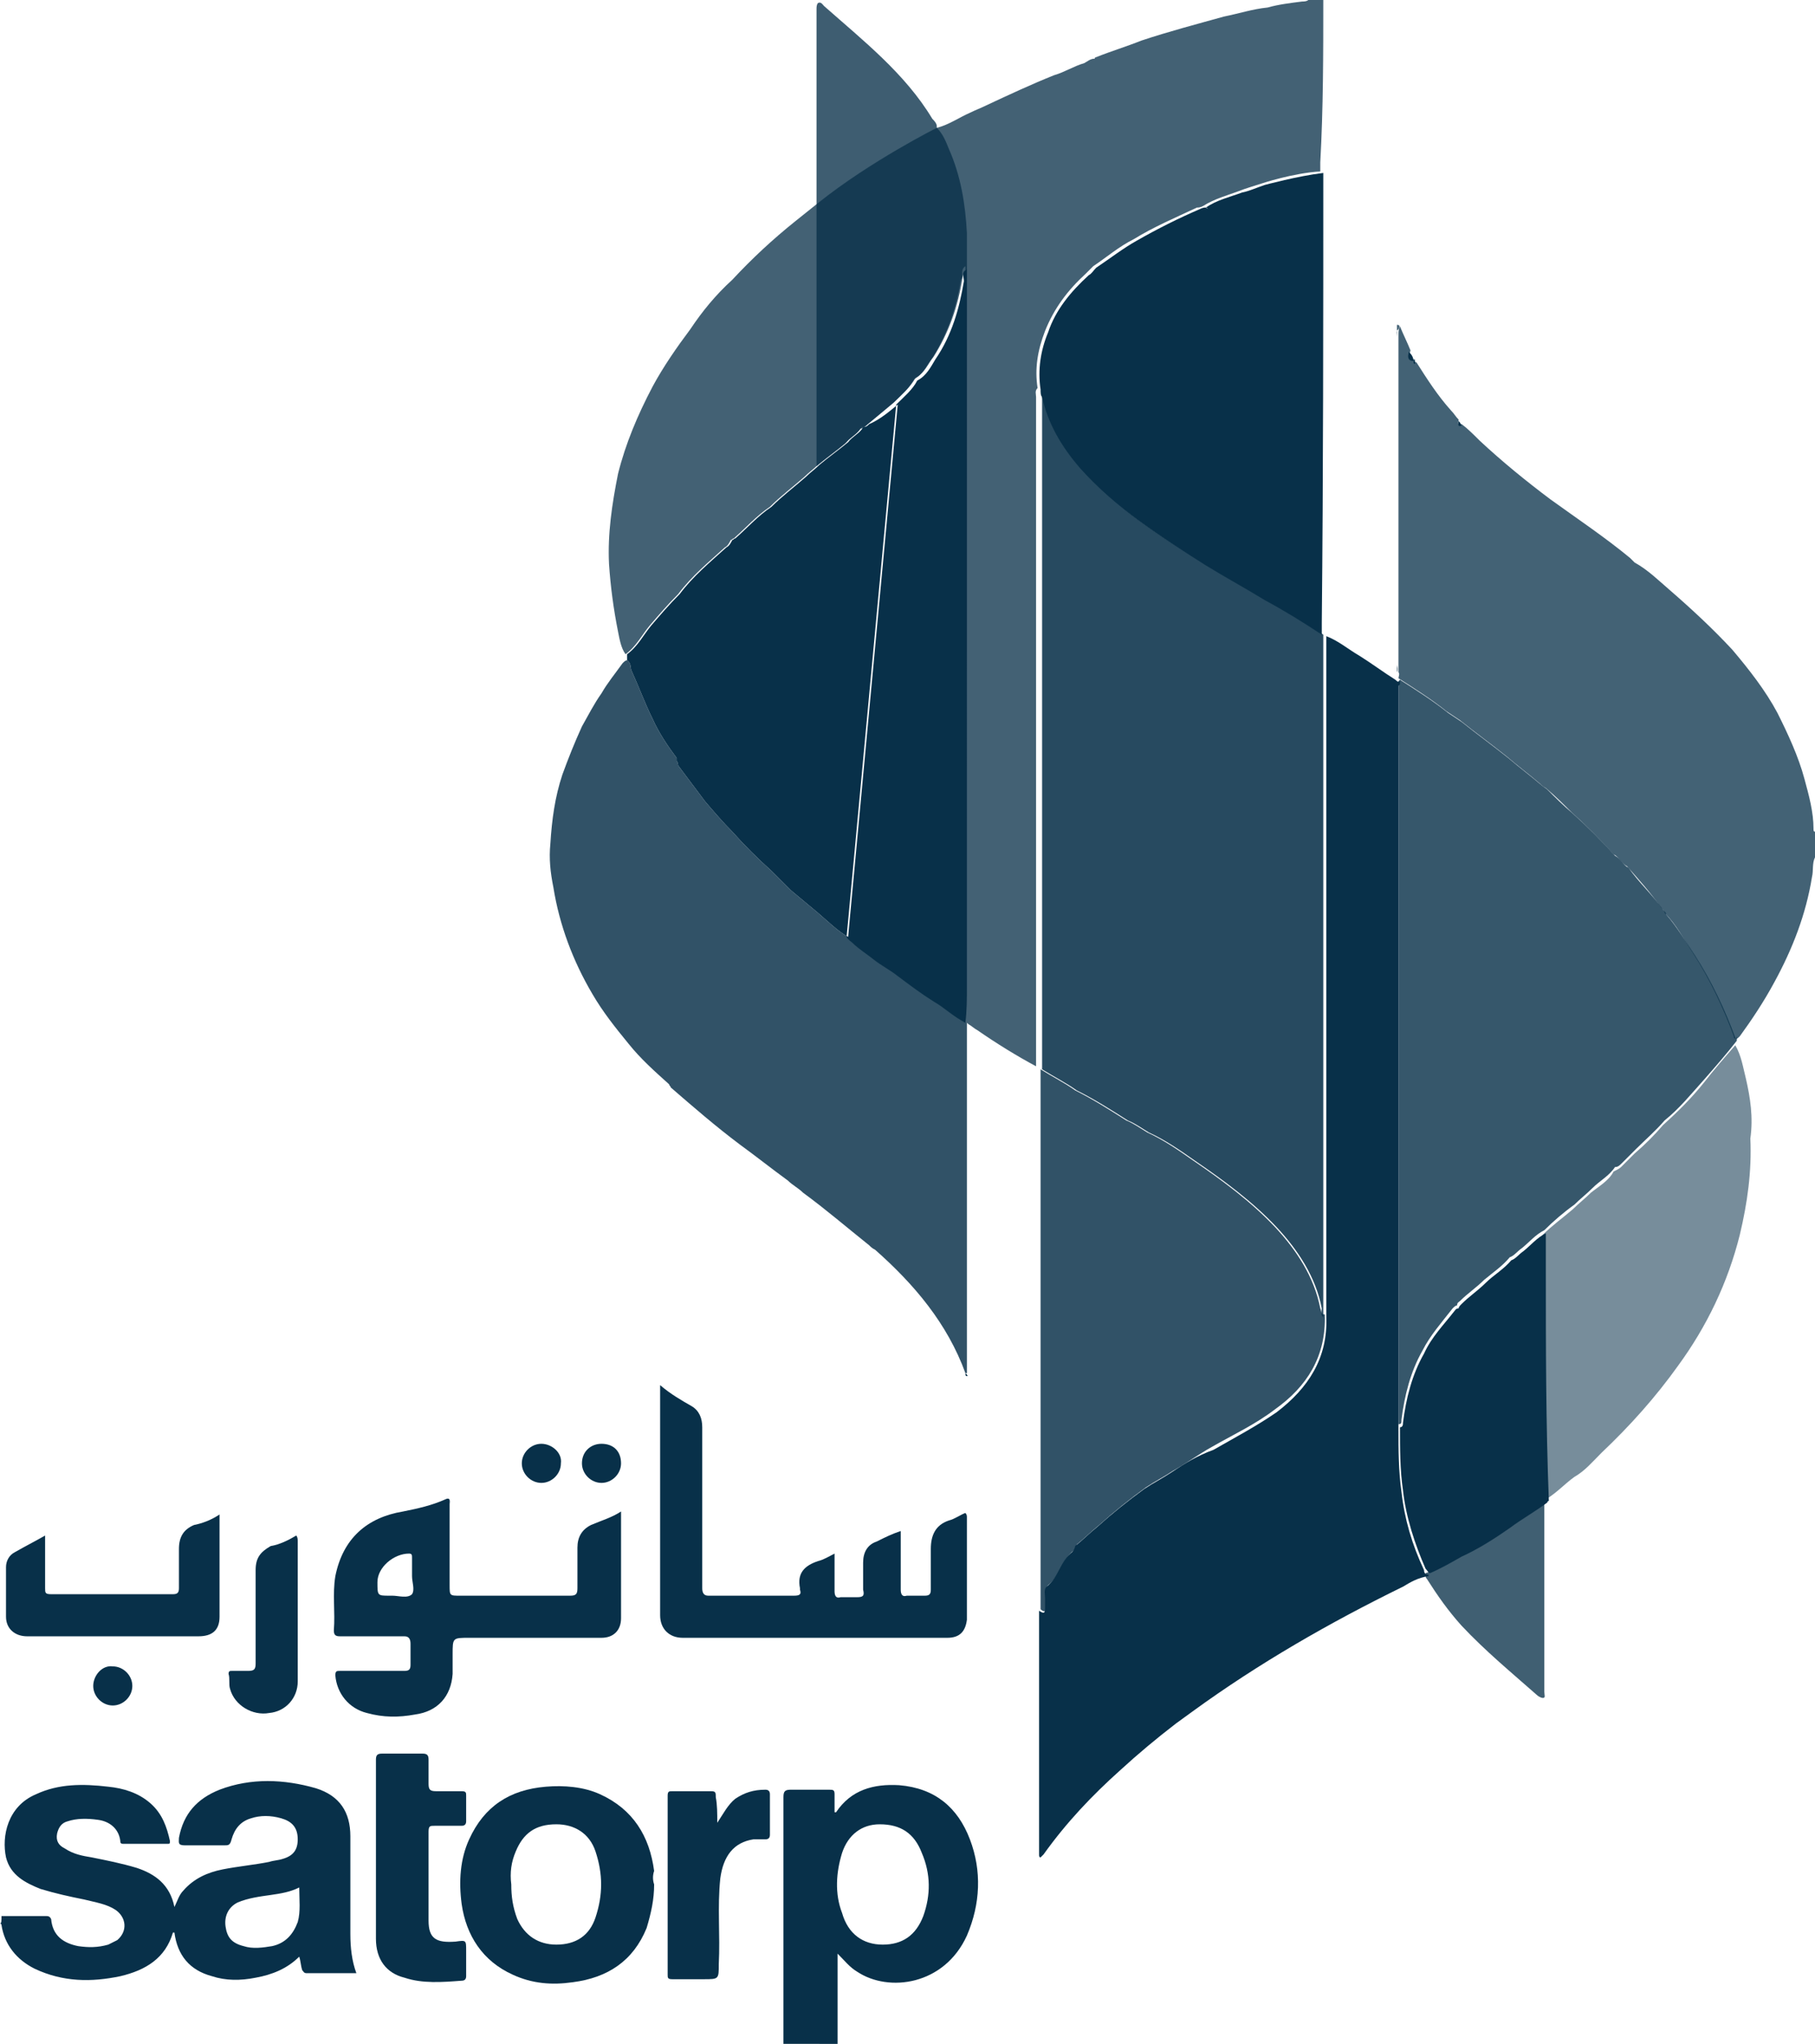 <?xml version="1.0" encoding="utf-8"?>
<!-- Generator: Adobe Illustrator 16.0.2, SVG Export Plug-In . SVG Version: 6.00 Build 0)  -->
<!DOCTYPE svg PUBLIC "-//W3C//DTD SVG 1.1//EN" "http://www.w3.org/Graphics/SVG/1.1/DTD/svg11.dtd">
<svg version="1.1" id="Layer_1" xmlns="http://www.w3.org/2000/svg" xmlns:xlink="http://www.w3.org/1999/xlink" x="0px" y="0px"
	 width="309.699px" height="348.701px" viewBox="135.99 239.539 309.699 348.701"
	 enable-background="new 135.99 239.539 309.699 348.701" xml:space="preserve">
<g>
	<g>
		<path fill="#083049" d="M136.247,566.43c2.565,0,5.132,0,7.441,0c0.513,0,0.77,0,1.026,0.513c0.256,2.822,2.053,4.105,4.618,4.619
			c1.796,0.256,3.336,0.256,5.132-0.257c0.513-0.257,1.026-0.514,1.539-0.77c1.797-1.54,1.54-3.85-0.256-5.132
			c-1.54-1.026-3.336-1.283-5.389-1.796c-2.565-0.514-4.875-1.026-7.441-1.797c-2.565-1.026-5.132-2.309-5.901-5.388
			c-0.77-3.593,0.257-8.725,5.132-10.777c3.849-1.796,7.954-1.796,12.316-1.282c2.565,0.257,5.132,1.026,7.185,2.822
			s2.822,4.105,3.335,6.415c0,0.513,0,0.513-0.513,0.513c-2.566,0-4.875,0-7.441,0c-0.513,0-0.513-0.257-0.513-0.513
			c-0.257-2.053-1.796-3.336-3.849-3.593c-1.797-0.257-3.593-0.257-5.132,0.257c-1.026,0.257-1.54,1.026-1.796,2.053
			c-0.257,1.283,0.256,2.053,1.282,2.565c1.54,1.026,3.079,1.283,4.619,1.54c2.565,0.513,5.132,1.026,7.697,1.796
			c3.079,1.026,5.645,2.822,6.415,6.671c0.513-1.026,0.77-2.053,1.539-2.822c1.796-2.053,4.105-3.079,6.671-3.592
			c2.566-0.514,5.389-0.77,7.955-1.283c0.77-0.257,1.539-0.257,2.309-0.513c1.796-0.514,2.566-1.54,2.566-3.336
			c0-2.053-1.026-3.079-2.823-3.592c-1.796-0.514-3.592-0.514-5.131,0c-1.797,0.513-2.823,1.796-3.336,3.592
			c-0.257,1.026-0.514,1.026-1.283,1.026c-2.31,0-4.361,0-6.671,0c-1.283,0-1.026-0.514-1.026-1.283
			c0.77-4.105,3.079-6.671,6.928-8.211c5.389-2.053,11.033-1.796,16.422-0.256c4.104,1.282,5.901,4.104,5.901,8.21
			c0,5.646,0,11.29,0,16.679c0,2.309,0.256,4.618,1.026,6.671c-2.822,0-5.646,0-8.468,0c-0.513,0-0.513-0.257-0.77-0.513
			c-0.257-0.771-0.257-1.54-0.514-2.31c-2.053,2.053-4.618,3.079-7.44,3.592c-2.566,0.514-5.132,0.514-7.441-0.256
			c-3.849-1.026-5.901-3.593-6.414-7.441h-0.257c-1.283,4.362-4.619,6.415-8.98,7.441c-4.875,1.026-9.75,1.026-14.626-1.283
			c-3.079-1.54-5.132-4.105-5.645-7.441c0-0.256-0.257-0.256-0.257-0.256C136.247,567.713,136.247,567.199,136.247,566.43z
			 M187.051,561.555c-1.539,0.77-3.079,1.026-4.875,1.282c-1.796,0.257-3.849,0.514-5.645,1.283c-1.54,0.77-2.31,2.31-2.053,4.105
			s1.026,2.822,3.079,3.336c1.539,0.513,3.336,0.256,4.875,0c2.31-0.514,3.592-2.053,4.362-4.105
			C187.308,565.66,187.051,563.607,187.051,561.555z"/>
		<path fill="#083049" d="M269.672,588.239c0-0.513,0-1.026,0-1.283c0-13.599,0-27.198,0-40.797c0-1.026,0.257-1.283,1.283-1.283
			c2.053,0,4.105,0,6.414,0c0.771,0,1.026,0,1.026,0.771c0,1.025,0,2.053,0,3.078h0.257c2.566-3.849,6.415-4.875,10.776-4.618
			c6.158,0.514,10.007,3.849,12.06,9.237s1.797,11.033-0.513,16.421c-3.849,8.468-13.343,9.751-18.73,6.158
			c-1.283-0.77-2.053-1.796-3.336-3.079c0,5.132,0,10.264,0,15.396C275.573,588.239,272.751,588.239,269.672,588.239z
			 M286.607,571.305c3.336,0,5.646-1.54,6.928-4.875c1.283-3.593,1.283-7.185-0.256-10.776c-1.283-3.336-3.593-4.876-7.185-4.876
			c-3.079,0-5.389,1.797-6.415,4.876c-1.026,3.335-1.283,6.928,0,10.263C280.705,569.509,283.272,571.305,286.607,571.305z"/>
		<path fill="#083049" d="M241.961,497.408c0,6.157,0,12.315,0,18.217c0,2.053-1.283,3.336-3.336,3.336c-7.441,0-15.139,0-22.579,0
			c-2.823,0-2.823,0-2.823,2.822c0,1.026,0,2.31,0,3.336c-0.256,3.849-2.565,6.415-6.414,6.928
			c-2.822,0.514-5.389,0.514-8.211-0.257c-3.079-0.77-5.132-3.335-5.389-6.414c0-0.771,0.257-0.771,0.771-0.771
			c3.592,0,7.44,0,11.033,0c0.77,0,1.026-0.256,1.026-1.025c0-1.283,0-2.31,0-3.593c0-0.77-0.257-1.283-1.026-1.283
			c-3.593,0-7.185,0-11.033,0c-0.771,0-1.026-0.256-1.026-1.026c0.256-3.078-0.257-6.157,0.256-9.236
			c1.283-6.415,5.389-10.007,11.547-11.033c2.565-0.514,4.875-1.026,7.185-2.053c1.026-0.514,0.77,0.513,0.77,0.77
			c0,4.618,0,9.237,0,13.855c0,1.796,0,1.796,1.796,1.796c6.158,0,12.573,0,18.73,0c1.026,0,1.283-0.257,1.283-1.282
			c0-2.31,0-4.619,0-6.929c0-1.796,0.77-3.078,2.31-3.849C238.625,498.947,240.421,498.435,241.961,497.408z M206.295,508.441
			c0-1.026,0-2.053,0-3.079c0-0.514,0-0.771-0.513-0.771c-2.566,0-5.389,2.31-5.389,4.876c0,2.309,0,2.309,2.053,2.309
			c0.257,0,0.257,0,0.514,0c1.026,0,2.565,0.514,3.335-0.257C206.809,510.75,206.295,509.468,206.295,508.441z"/>
		<path fill="#083049" d="M289.686,500.743c0,3.336,0,6.672,0,10.007c0,0.77,0.257,1.283,1.026,1.026c1.026,0,2.053,0,3.079,0
			c0.77,0,1.026-0.257,1.026-1.026c0-2.309,0-4.618,0-6.928c0-2.309,0.77-4.105,3.079-4.875c1.026-0.257,2.053-1.026,2.822-1.283
			c0.257,0.257,0.257,0.514,0.257,0.771c0,5.388,0,11.033,0,16.421c0,0.257,0,0.514,0,1.026c-0.257,2.053-1.283,3.079-3.336,3.079
			c-9.493,0-19.244,0-28.737,0c-5.389,0-11.033,0-16.422,0c-2.31,0-3.849-1.539-3.849-3.849c0-2.053,0-4.105,0-6.158
			c0-10.52,0-21.04,0-31.56c0-0.514,0-0.771,0-1.54c1.796,1.54,3.592,2.565,5.389,3.592c1.282,0.771,1.796,2.053,1.796,3.593
			c0,9.237,0,18.474,0,27.454c0,0.771,0.257,1.283,1.026,1.283c4.875,0,9.75,0,14.625,0c1.026,0,1.283-0.257,1.026-1.026v-0.257
			c-0.513-2.565,0.77-3.849,3.079-4.618c1.026-0.257,1.796-0.77,2.822-1.283c0,2.31,0,4.362,0,6.415c0,0.77,0.257,1.283,1.026,1.026
			c1.026,0,1.797,0,2.823,0c1.025,0,1.282-0.257,1.025-1.283c0-1.539,0-3.079,0-4.618c0-1.796,0.771-3.079,2.31-3.593
			C287.12,501.77,288.147,501.257,289.686,500.743z"/>
		<path fill="#083049" d="M247.606,561.041c0,2.566-0.513,4.875-1.283,7.441c-2.309,5.645-6.671,8.467-12.572,9.237
			c-3.593,0.513-6.928,0.256-10.264-1.283c-5.132-2.31-7.954-6.672-8.724-12.06c-0.514-3.849-0.257-7.697,1.283-11.033
			c2.565-5.645,6.928-8.468,13.085-8.98c3.079-0.257,6.415,0,9.237,1.283c5.646,2.565,8.468,7.184,9.237,13.086
			C247.349,559.502,247.349,560.271,247.606,561.041z M223.23,561.041c0,2.053,0.257,3.849,1.026,5.901
			c1.283,2.823,3.593,4.362,6.672,4.362c3.335,0,5.645-1.54,6.671-4.618c1.283-3.85,1.283-7.441,0-11.29
			c-1.026-3.079-3.592-4.619-6.671-4.619c-3.593,0-5.646,1.54-6.928,4.619C223.23,557.192,222.974,558.988,223.23,561.041z"/>
		<path fill="#083049" d="M200.137,555.14c0-5.132,0-10.264,0-15.396c0-0.77,0.257-1.026,1.026-1.026c2.31,0,4.619,0,6.928,0
			c0.771,0,1.026,0.257,1.026,1.026c0,1.283,0,2.566,0,4.105c0,1.026,0.257,1.283,1.283,1.283c1.54,0,3.079,0,4.362,0
			c0.77,0,0.77,0.257,0.77,0.77c0,1.54,0,2.822,0,4.362c0,0.513-0.257,0.77-0.77,0.77c-1.54,0-3.079,0-4.619,0
			c-0.77,0-1.026,0-1.026,1.026c0,5.132,0,10.007,0,15.139c0,3.079,1.283,3.849,4.619,3.592c1.796-0.256,1.796-0.256,1.796,1.54
			c0,1.539,0,2.822,0,4.362c0,0.513-0.257,0.77-0.77,0.77c-3.336,0.257-6.672,0.513-9.751-0.514
			c-3.078-0.77-4.875-3.079-4.875-6.671C200.137,565.146,200.137,560.271,200.137,555.14z"/>
		<path fill="#083049" d="M173.452,497.921c0,4.105,0,8.211,0,12.06c0,1.796,0,3.592,0,5.389c0,2.309-1.283,3.335-3.592,3.335
			c-9.751,0-19.501,0-29.251,0c-2.053,0-3.593-1.282-3.593-3.335c0-2.823,0-5.646,0-8.468c0-1.026,0.514-2.053,1.54-2.565
			c1.796-1.026,3.335-1.797,5.132-2.823c0,0.771,0,1.283,0,1.797c0,2.309,0,4.875,0,7.185c0,0.77,0,1.025,1.026,1.025
			c6.928,0,13.855,0,20.783,0c0.77,0,1.026-0.256,1.026-1.025c0-2.31,0-4.362,0-6.672c0-2.053,0.77-3.336,2.565-4.105
			C170.373,499.461,171.912,498.947,173.452,497.921z"/>
		<path fill="#083049" d="M258.382,550.521c1.026-1.54,1.797-3.079,3.079-4.105c1.54-1.026,3.079-1.54,5.132-1.54
			c0.514,0,0.77,0.257,0.77,0.77c0,2.31,0,4.619,0,6.929c0,0.513-0.256,0.77-0.77,0.77c-0.77,0-1.283,0-2.053,0
			c-3.336,0.513-5.132,2.822-5.645,6.671c-0.514,4.875,0,9.75-0.257,14.626c0,2.565,0,2.565-2.565,2.565c-1.797,0-3.593,0-5.389,0
			c-0.77,0-0.77-0.257-0.77-0.77c0-10.264,0-20.271,0-30.534c0-0.77,0.256-0.77,0.77-0.77c2.31,0,4.362,0,6.671,0
			c0.771,0,0.771,0.257,0.771,1.026C258.382,547.442,258.382,548.981,258.382,550.521z"/>
		<path fill="#083049" d="M186.538,501.513c0.257,0.257,0.257,0.771,0.257,1.026c0,7.955,0,15.909,0,23.863
			c0,2.822-2.053,5.132-4.876,5.388c-2.822,0.514-5.901-1.282-6.671-4.105c-0.257-0.77,0-1.796-0.257-2.565
			c0-0.514,0.257-0.514,0.514-0.514c1.026,0,1.796,0,2.822,0s1.283-0.256,1.283-1.282c0-5.389,0-10.521,0-15.908
			c0-2.053,0.77-3.079,2.565-4.105C183.716,503.053,185.255,502.283,186.538,501.513z"/>
		<path fill="#083049" d="M225.027,489.197c0-1.796,1.539-3.336,3.335-3.336s3.593,1.54,3.336,3.336c0,1.796-1.54,3.335-3.336,3.335
			S225.027,490.993,225.027,489.197z"/>
		<path fill="#083049" d="M151.899,527.172c0-1.796,1.54-3.592,3.336-3.336c1.796,0,3.336,1.54,3.336,3.336s-1.54,3.336-3.336,3.336
			S151.899,528.968,151.899,527.172z"/>
		<path fill="#083049" d="M241.961,489.197c0,1.796-1.54,3.335-3.336,3.335s-3.336-1.539-3.336-3.335
			c0-2.053,1.54-3.336,3.336-3.336C240.678,485.861,241.961,487.145,241.961,489.197z"/>
	</g>
	<path opacity="0.87" fill="#083049" enable-background="new    " d="M342.03,336.015c3.335,2.053,6.671,3.849,10.007,5.901
		c3.335,1.796,6.671,3.849,9.75,5.901v0.257c0,0.513,0,1.283,0,1.796c0,35.666,0,71.587,0,107.253c0,2.309,0,4.875,0,7.185
		c-0.513-0.514-0.257-1.026-0.257-1.54c-1.026-5.389-4.105-10.007-7.697-13.855c-4.105-4.362-8.98-7.954-13.855-11.29
		c-2.566-1.796-5.132-3.592-7.954-4.875c-1.283-0.77-2.31-1.539-3.593-2.053c-2.822-1.796-5.645-3.592-8.724-5.132
		c-1.796-1.283-3.849-2.31-5.901-3.592v-0.257c0-0.514,0-1.026,0-1.283c0-37.718,0-75.436,0-112.898c0-0.513-0.257-1.026,0.257-1.54
		c0,0.513,0,1.026,0.256,1.283c1.026,4.619,3.336,8.467,6.415,12.06C326.377,326.265,334.075,331.14,342.03,336.015z"/>
	<path fill="#083049" d="M335.871,490.736c-1.54,1.026-3.079,1.796-4.619,2.822c-2.822,2.053-5.388,4.105-7.954,6.415
		c-1.282,1.026-2.565,2.31-3.849,3.336c0,0.256-0.256,0.77-0.513,1.026c-2.053,1.539-2.31,4.361-4.362,5.901
		c-0.513,0.513-0.257,1.282-0.257,2.053c0,0.513,0,1.026,0,1.539c0,1.026-0.256,1.026-1.026,0.514c0,0.256,0,0.256,0,0.513
		c0,13.6,0,27.198,0,41.054c0,0.257,0,0.514,0.257,0.514c0.257-0.257,0.257-0.257,0.514-0.514
		c3.849-5.388,8.21-10.007,13.086-14.368c3.079-2.823,6.157-5.389,9.493-7.955c1.026-0.77,1.796-1.282,2.822-2.052
		c11.29-8.211,23.35-15.139,35.923-21.297c1.282-0.771,2.565-1.54,4.361-1.796v-0.257c-0.513,0-0.77-0.257-0.77-0.77
		c-2.053-4.362-3.336-8.725-3.849-13.343c-0.514-3.593-0.514-7.185-0.514-10.776c0-42.337,0-84.417,0-126.754l0.257-0.257l0,0
		c0-0.256,0-0.77,0-1.026c0,0.77-0.257,0.77-0.77,0.257c-2.053-1.283-4.105-2.822-6.158-4.105c-1.796-1.026-3.592-2.566-5.645-3.335
		c0,0.513,0,1.283,0,1.796c0,35.666,0,71.587,0,107.253c0,2.309,0,4.875,0,7.185c0.256,6.928-3.079,12.059-8.468,16.164
		c-3.336,2.31-7.185,4.362-10.776,6.415C340.234,487.914,338.181,489.197,335.871,490.736"/>
	<path opacity="0.83" fill="#083049" enable-background="new    " d="M300.976,426.333c0-3.849,0-7.954,0-11.803
		c0-0.257,0-0.257,0-0.513c-1.796-1.026-3.593-2.31-5.389-3.593c-2.053-1.282-4.105-2.822-6.158-4.361
		c-1.282-1.026-2.822-1.797-4.104-2.823l0,0c-1.026-1.026-2.31-1.796-3.593-2.822c-0.257-0.257-0.77-0.513-1.026-1.026
		c-1.796-1.026-3.336-2.565-5.132-4.105c-1.539-1.283-3.079-2.566-4.618-3.849l0,0c-1.026-1.026-2.31-2.309-3.336-3.335
		c-2.31-2.053-4.618-4.362-6.671-6.671c-1.54-1.54-3.079-3.335-4.619-5.132c-1.539-2.053-3.079-4.105-4.618-6.158
		c0-0.513-0.257-0.77-0.257-0.77l0,0c0-0.256,0-0.256,0-0.513c-1.539-2.053-3.079-4.362-4.105-6.671
		c-1.282-2.566-2.309-5.389-3.592-8.211c-0.257-0.513,0-1.283-0.77-1.796c-0.257,0-0.514,0.257-0.771,0.514
		c-1.282,1.796-2.565,3.335-3.592,5.131c-1.283,1.796-2.31,3.849-3.336,5.645c-1.282,2.822-2.309,5.388-3.335,8.211
		c-1.283,3.849-1.797,7.697-2.053,11.803c-0.257,2.566,0,4.875,0.513,7.441c1.026,6.415,3.336,12.573,6.671,18.218
		c1.797,3.078,3.85,5.645,6.158,8.467c2.053,2.566,4.362,4.618,6.928,6.928c0,0.257,0.257,0.257,0.257,0.514
		c3.849,3.335,7.698,6.671,11.803,9.75c2.823,2.053,5.389,4.105,8.211,6.158l0,0c0.77,0.77,1.796,1.283,2.566,2.053
		c3.849,2.822,7.44,5.901,11.289,8.98c0.257,0.257,0.514,0.513,1.026,0.77c6.672,5.901,12.316,12.573,15.396,21.04h0.257
		c0-1.026,0-1.796,0-2.822C300.976,456.098,300.976,441.216,300.976,426.333z"/>
	<path opacity="0.77" fill="#083049" enable-background="new    " d="M384.879,505.105c2.822-1.283,5.645-3.079,8.211-4.875
		c2.053-1.54,4.362-2.822,6.414-4.362c0,0.514,0,0.77,0,1.283c0,10.264,0,20.783,0,31.047c0,0.513,0.257,1.026-0.256,1.026
		c-0.257,0-0.77-0.257-1.026-0.514c-4.362-3.849-8.725-7.44-12.829-11.803c-2.31-2.565-4.105-5.132-5.902-7.954
		c-0.256-0.257-0.256-0.513-0.256-0.77v-0.257C381.543,507.158,383.34,506.132,384.879,505.105z"/>
	<path opacity="0.55" fill="#083049" enable-background="new    " d="M433.887,423.511c-0.513-2.053-0.77-3.849-1.796-5.645
		c-1.796,2.053-3.592,4.105-5.389,6.414c-2.053,2.566-4.361,4.876-6.928,7.185c-1.539,1.796-3.079,3.336-4.875,4.875
		c-0.77,0.771-1.539,1.54-2.309,2.31c-0.257,0.257-0.771,0.514-1.283,0.77c-0.77,1.54-2.566,2.566-3.849,3.593
		c-1.026,1.026-2.053,1.796-3.079,2.822l0,0c-1.796,1.539-3.593,2.822-5.132,4.362c0,2.053,0,4.105,0,6.157
		c0,13.086,0,26.172,0,39.258c2.053-1.026,3.592-2.822,5.388-4.105c1.797-1.026,3.079-2.565,4.619-4.104
		c4.875-4.619,9.237-9.494,13.086-14.883c4.875-6.671,8.467-14.112,10.52-22.322c1.283-5.389,2.053-10.777,1.797-16.422
		C435.17,430.183,434.656,426.847,433.887,423.511z"/>
	<path fill="#083049" d="M300.719,473.802L300.719,473.802c0.257,0.257,0.514,0.514,0.257,0.514S300.719,474.059,300.719,473.802z"
		/>
	<path fill="#083049" d="M323.298,249.289C323.298,249.289,323.042,249.289,323.298,249.289
		C323.042,249.289,323.042,249.289,323.298,249.289z"/>
	<g opacity="0.76">
		<g>
			<path fill="#083049" d="M377.182,301.119L377.182,301.119L377.182,301.119z"/>
			<path fill="#083049" d="M445.434,380.917c0-2.822-0.77-5.645-1.54-8.467c-1.026-3.849-2.822-7.698-4.618-11.29
				c-2.053-3.849-4.875-7.441-7.697-10.777c-3.336-3.592-6.929-6.928-10.777-10.264c-1.796-1.539-3.592-3.335-5.901-4.618
				c-0.257-0.257-0.513-0.513-0.77-0.77c-4.362-3.592-8.98-6.671-13.6-10.007c-4.104-3.079-8.21-6.415-12.06-10.007
				c-1.025-1.026-2.052-2.053-3.078-2.822l0,0c-0.771,0.256-0.514-0.257-0.514-0.77c-0.513-0.513-0.77-1.026-1.283-1.54
				c-2.309-2.566-4.105-5.388-5.901-8.21c-0.257,0-0.257-0.257-0.257-0.513c-1.025,0-1.025-0.77-0.77-1.54
				c-0.513-1.283-1.283-2.823-1.796-4.105c-0.257,0.513-0.257,1.026-0.257,1.283c0,18.731,0,37.205,0,55.936
				c0,0.513,0,1.026,0,1.283c0,0.257,0,0.257,0,0.513c0.257,0.257,0,0.77,0,1.026c2.822,1.796,5.646,3.592,8.211,5.645
				c0.77,0.513,1.54,1.026,2.31,1.54l0,0c2.565,2.053,5.388,4.105,7.954,6.158c1.796,1.54,3.849,3.079,5.645,4.619
				c0.257,0.256,0.514,0.513,1.026,0.77l0,0c1.54,1.283,3.079,2.822,4.362,4.105c2.565,2.309,4.875,4.619,7.185,7.185
				c1.026,0.513,1.282,1.54,2.309,2.052l0,0c2.053,2.31,4.105,4.619,5.901,7.185c0.257,0.257,0.514,0.513,0.514,0.77
				c2.053,2.052,3.336,4.619,4.875,6.927c2.822,4.362,5.132,9.237,6.928,14.112c0,0.257,0,0.257,0.257,0.514
				c0.257,0,0.513-0.257,0.77-0.514c2.053-2.822,4.105-5.901,5.901-9.236c3.079-5.646,5.389-11.547,6.415-17.961
				c0.257-1.026,0-2.309,0.513-3.335c0-1.54,0-3.079,0-4.362C445.434,381.431,445.434,381.174,445.434,380.917z"/>
		</g>
		<path fill="#083049" d="M374.36,294.961c0,0.257,0,0.514,0,0.77c0,19.244,0,38.231,0,57.475c0,0.257,0,0.77,0,1.026
			c0.256-0.513,0-1.026,0-1.283c0-18.731,0-37.205,0-55.936c0-0.513-0.257-1.026,0.256-1.283
			C374.872,295.218,374.872,294.961,374.36,294.961z"/>
	</g>
	<path fill="#083049" d="M377.182,301.119c-1.026,0-1.026-0.77-0.77-1.54C376.925,300.093,377.182,300.606,377.182,301.119z"/>
	<path fill="#083049" d="M385.393,312.152c-0.771,0.257-0.514-0.256-0.514-0.77C385.136,311.639,385.136,311.639,385.393,312.152z"
		/>
	<path fill="#083049" d="M377.438,301.632c-0.256,0-0.256-0.256-0.256-0.513C377.438,301.119,377.438,301.376,377.438,301.632z"/>
	<path opacity="0.83" fill="#083049" enable-background="new    " d="M361.274,462.769c-1.026-5.389-4.105-10.007-7.698-13.855
		c-4.105-4.362-8.98-7.954-13.855-11.29c-2.565-1.796-5.132-3.592-7.954-4.875c-1.283-0.77-2.31-1.539-3.592-2.053
		c-2.823-1.796-5.646-3.592-8.725-5.132c-1.796-1.283-3.849-2.31-5.901-3.592c0,0.513,0,0.77,0,1.282c0,29.508,0,58.759,0,88.266
		c0,0.771,0,1.797,0,2.566c0.514,0.513,1.026,0.513,1.026-0.514c0-0.513,0-1.026,0-1.539c0-0.77-0.257-1.54,0.257-2.053
		c2.053-1.539,2.31-4.362,4.362-5.901c0.256-0.257,0.513-0.514,0.513-1.026c-0.257-0.257-0.257-0.77-0.257-1.026
		c0,0.513,0,0.77,0.257,1.026c1.283-1.026,2.565-2.31,3.849-3.336c2.566-2.309,5.132-4.361,7.954-6.414
		c1.54-1.026,3.079-1.797,4.619-2.823c2.309-1.282,4.361-2.822,6.671-4.105c3.592-2.052,7.441-3.849,10.776-6.414
		c5.389-3.849,8.725-8.98,8.468-16.165C361.274,463.795,361.53,463.282,361.274,462.769z"/>
	<path fill="#083049" d="M399.761,456.098c0-2.053,0-4.105,0-6.158c-1.539,0.77-2.565,2.053-3.849,3.079
		c-0.77,0.513-1.283,1.282-2.053,1.539c-1.283,1.54-3.079,2.566-4.362,3.849c-1.282,1.283-2.822,2.31-4.104,3.593
		c-0.257,0.257-0.514,0.513-0.514,0.77l0,0c-0.513,0-0.513,0.257-0.77,0.514c-1.796,2.309-3.849,4.361-5.132,7.184
		c-2.053,3.593-3.079,7.698-3.592,11.804c0,0.256,0,0.77-0.514,0.77c0,3.592,0,7.185,0.514,10.776
		c0.513,4.619,2.052,9.237,3.849,13.343c0.256,0.257,0.513,0.77,0.77,0.77c1.796-0.77,3.592-1.796,5.389-2.822
		c2.822-1.283,5.645-3.079,8.21-4.875c2.053-1.54,4.362-2.822,6.415-4.362c0,0,0-0.257,0.257-0.257
		C399.761,482.27,399.761,469.184,399.761,456.098z"/>
	<path fill="#083049" d="M374.615,355.772l-0.256,0.257C374.36,356.029,374.615,356.029,374.615,355.772z"/>
	<path opacity="0.81" fill="#083049" enable-background="new    " d="M432.091,416.583c-1.796-4.875-4.105-9.75-6.928-14.112
		c-1.54-2.31-3.079-4.875-4.875-6.928l0,0l0,0c0-0.256-0.257-0.513-0.514-0.77c-1.796-2.566-4.105-4.619-5.901-7.185
		c-1.026-0.513-1.283-1.54-2.309-2.053l0,0l0,0c-2.31-2.566-4.619-4.875-7.185-7.185c-1.54-1.283-3.079-2.822-4.362-4.105
		c-0.257-0.256-0.77-0.513-1.026-0.77c-1.796-1.54-3.849-3.079-5.645-4.619c-2.566-2.053-5.389-4.105-7.954-6.158
		c-0.771-0.514-1.54-1.026-2.31-1.54c-2.566-2.052-5.389-3.849-8.211-5.645l0,0l-0.257,0.256c0,42.336,0,84.417,0,126.753
		c0.514,0,0.514-0.256,0.514-0.77c0.513-4.105,1.539-8.211,3.592-11.803c1.283-2.566,3.336-4.875,5.132-7.185
		c0.257-0.257,0.514-0.513,0.77-0.513c0-0.514,0.257-0.514,0.514-0.771c1.283-1.282,2.822-2.309,4.105-3.592
		c1.539-1.283,3.079-2.31,4.361-3.849c0.771-0.257,1.283-1.026,2.053-1.54c1.283-1.026,2.31-2.309,3.85-3.079
		c1.539-1.539,3.335-3.079,5.131-4.361c1.026-1.026,2.053-1.797,3.079-2.822c1.283-1.283,2.823-2.053,3.85-3.593
		c0.513,0,0.77-0.257,1.282-0.77c0.77-0.77,1.54-1.54,2.31-2.31c1.539-1.539,3.336-3.079,4.875-4.875
		c2.566-2.053,4.618-4.618,6.928-7.185c1.796-2.053,3.593-4.105,5.389-6.414c0-0.257,0-0.514,0-0.771
		C432.091,417.097,432.091,416.84,432.091,416.583z"/>
	<path fill="#083049" d="M289.173,308.56l-8.468,90.832c-1.796-1.026-3.336-2.565-5.132-4.105c-1.539-1.283-3.079-2.566-4.618-3.849
		c-1.026-1.026-2.31-2.309-3.336-3.335c-2.31-2.053-4.618-4.362-6.671-6.671c-1.54-1.54-3.079-3.335-4.619-5.132
		c-1.539-2.053-3.079-4.105-4.618-6.158c0-0.513-0.257-0.77-0.257-0.77c0-0.256,0-0.256,0-0.513
		c-1.539-2.053-3.079-4.362-4.105-6.671c-1.282-2.565-2.309-5.388-3.592-8.21c-0.257-0.513,0-1.283-0.77-1.796
		c0-0.256,0-0.513,0-1.026c1.796-1.283,2.822-3.335,4.105-4.875c1.539-1.796,3.078-3.592,4.875-5.388
		c2.309-3.079,5.132-5.388,7.954-7.954c0.513-0.257,0.77-0.77,1.026-1.283c0.256,0,0.256-0.256,0.513-0.256
		c2.053-1.796,3.849-3.849,6.158-5.388c1.796-1.796,3.849-3.336,5.901-5.132c0.77-0.77,1.54-1.283,2.31-2.053
		c1.539-1.283,3.336-2.566,4.875-3.849c0.77-1.026,2.053-1.54,2.565-2.566c0.514,0,0.771-0.257,1.026-0.513
		C286.094,311.126,287.633,309.843,289.173,308.56z M300.976,293.422c0-2.566,0-5.389,0-7.954c-1.026,0.513-0.514,1.283-0.514,2.052
		c-0.77,4.619-2.053,9.237-4.875,13.343c-0.77,1.283-1.539,2.822-3.079,3.592c-0.77,1.539-2.309,2.822-3.592,4.105l-8.468,90.832
		c0.257,0.514,0.771,0.77,1.026,1.026c1.026,1.026,2.31,1.796,3.593,2.822c1.282,1.026,2.822,1.797,4.105,2.823
		c2.053,1.539,4.105,3.079,6.158,4.361c1.796,1.026,3.335,2.566,5.388,3.593c0.257-2.053,0.257-4.105,0.257-6.415
		C300.976,369.628,300.976,331.396,300.976,293.422z"/>
	<path fill="#083049" d="M361.786,269.046c-4.362,0.513-10.007,2.053-10.007,2.053c-1.539,0.513-2.565,1.026-3.849,1.283
		c-2.053,0.77-4.362,1.283-6.158,2.565c0.257,0,0.257,0.257,0.514,0.513c0-0.256-0.257-0.256-0.514-0.513
		c-0.257,0-0.513,0-1.026,0.257c-3.592,1.54-7.185,3.335-10.776,5.388c-2.31,1.283-4.619,3.079-6.928,4.619
		c-0.514,0.513-0.771,1.026-1.283,1.283c-3.079,2.823-5.645,5.902-6.928,9.75c-1.283,3.079-1.796,6.415-1.283,9.75
		c0,0.513,0,1.026,0.257,1.283c1.026,4.619,3.336,8.467,6.415,12.06c6.157,6.928,13.855,11.803,21.553,16.678
		c3.336,2.053,6.671,3.849,10.007,5.901c3.336,1.796,6.671,3.849,9.75,5.901c0-0.77,0-1.283,0-2.053
		C361.786,320.106,361.786,294.448,361.786,269.046z"/>
	<path opacity="0.76" fill="#083049" enable-background="new    " d="M361.786,239.539c-0.77,0-1.796,0-2.565,0
		c-0.257,0.256-0.771,0.256-1.026,0.256c-2.053,0.257-4.105,0.513-5.901,1.026c-2.566,0.257-4.876,1.026-7.441,1.54
		c-4.618,1.283-9.494,2.566-14.112,4.105c-2.565,1.026-5.132,1.796-7.697,2.823c0,0-0.257,0-0.257,0.256
		c-0.77,0-1.283,0.513-1.796,0.77c-1.796,0.513-3.336,1.54-5.132,2.053c-3.849,1.54-7.697,3.336-11.546,5.132
		c-1.026,0.513-1.797,0.77-2.823,1.283c-1.796,0.77-3.592,2.053-5.645,2.566c0,0-11.29,5.645-20.271,12.83
		c-1.282,1.026-2.565,2.053-3.849,3.079c-3.849,3.079-7.441,6.415-10.776,10.007c-2.822,2.566-5.132,5.388-7.185,8.467
		c-2.31,3.079-4.618,6.415-6.415,9.75c-2.565,4.875-4.618,9.75-5.901,14.882c-1.026,5.132-1.796,10.263-1.539,15.395
		c0.257,3.849,0.77,7.698,1.539,11.546c0.257,1.283,0.514,2.823,1.283,3.849c1.796-1.283,2.822-3.335,4.105-4.875
		c1.539-1.796,3.079-3.592,4.875-5.388c2.31-3.079,5.132-5.388,7.954-7.954c0.514-0.257,0.77-0.77,1.026-1.283l0,0
		c0.257,0,0.257-0.256,0.514-0.256c2.053-1.796,3.849-3.849,6.157-5.388c1.797-1.796,3.85-3.336,5.902-5.132
		c0.77-0.77,1.539-1.283,2.309-2.053c1.54-1.283,3.336-2.566,4.875-3.849c0.771-1.026,2.053-1.54,2.566-2.566l0,0
		c0.513,0,0.77-0.257,1.026-0.513c1.539-1.283,3.079-2.566,4.618-3.849c1.283-1.283,2.566-2.309,3.593-4.105
		c1.539-0.77,2.053-2.31,3.079-3.592c2.565-4.105,4.104-8.467,4.875-13.343c0-0.77-0.257-1.539,0.513-2.053c0,2.566,0,5.389,0,7.955
		c0,37.975,0,76.206,0,114.181c0,2.053,0,4.104-0.257,6.414c0,0.257,0,0.257,0,0.514c0.257-0.257,0.514,0,0.771,0.256
		c0.513,0.257,1.026,0.771,1.539,1.026c3.336,2.31,6.671,4.362,10.007,6.158c0-0.513,0-1.026,0-1.282c0-37.719,0-75.437,0-112.898
		c0-0.513-0.257-1.026,0.257-1.54c-0.514-3.335,0-6.415,1.282-9.75c1.54-3.849,3.85-6.928,6.929-9.75
		c0.513-0.513,0.77-0.77,1.282-1.283c2.31-1.539,4.362-3.335,6.928-4.618c3.336-2.053,6.928-3.592,10.777-5.389
		c0.256,0,0.513,0,1.026-0.256c2.053-1.283,4.105-1.796,6.157-2.566c1.283-0.513,2.31-0.77,3.85-1.283c0,0,5.388-1.796,10.007-2.053
		c0-0.513,0-1.026,0-1.54C361.786,258.013,361.786,248.775,361.786,239.539z M295.844,261.349L295.844,261.349
		c0.77,0.77,1.283,1.796,1.539,2.565C297.127,263.145,296.614,262.118,295.844,261.349z M351.267,270.072L351.267,270.072
		l0.256-0.256C351.267,269.816,351.267,269.816,351.267,270.072z"/>
	<path opacity="0.78" fill="#083049" enable-background="new    " d="M300.976,285.467c0-2.052,0-4.105,0-6.158
		c-0.257-4.875-1.026-9.75-3.079-14.369c-0.513-1.283-1.026-2.566-2.053-3.592v-0.257c0-0.513-0.513-1.026-0.77-1.283
		c-4.619-7.697-11.803-13.342-18.475-19.244c-0.257-0.257-0.513-0.77-1.026-0.513c-0.257,0.256-0.257,0.77-0.257,1.026
		c0,10.52,0,21.04,0,31.304c0,0.513,0,1.026,0,1.283c0,0,0,0,0,0.256c0,1.796,0,3.336,0,5.132c0,13.343,0,26.685,0,40.027
		c1.54-1.283,3.336-2.565,4.876-3.849c0.77-1.026,2.053-1.54,2.565-2.566l0,0c0.514,0,0.77-0.256,1.026-0.513
		c1.54-1.283,3.079-2.566,4.618-3.849c1.283-1.283,2.566-2.31,3.593-4.105c1.539-0.77,2.053-2.309,3.079-3.592
		c2.565-4.105,4.105-8.467,4.875-13.342C300.462,286.75,300.206,285.98,300.976,285.467z"/>
</g>
</svg>
